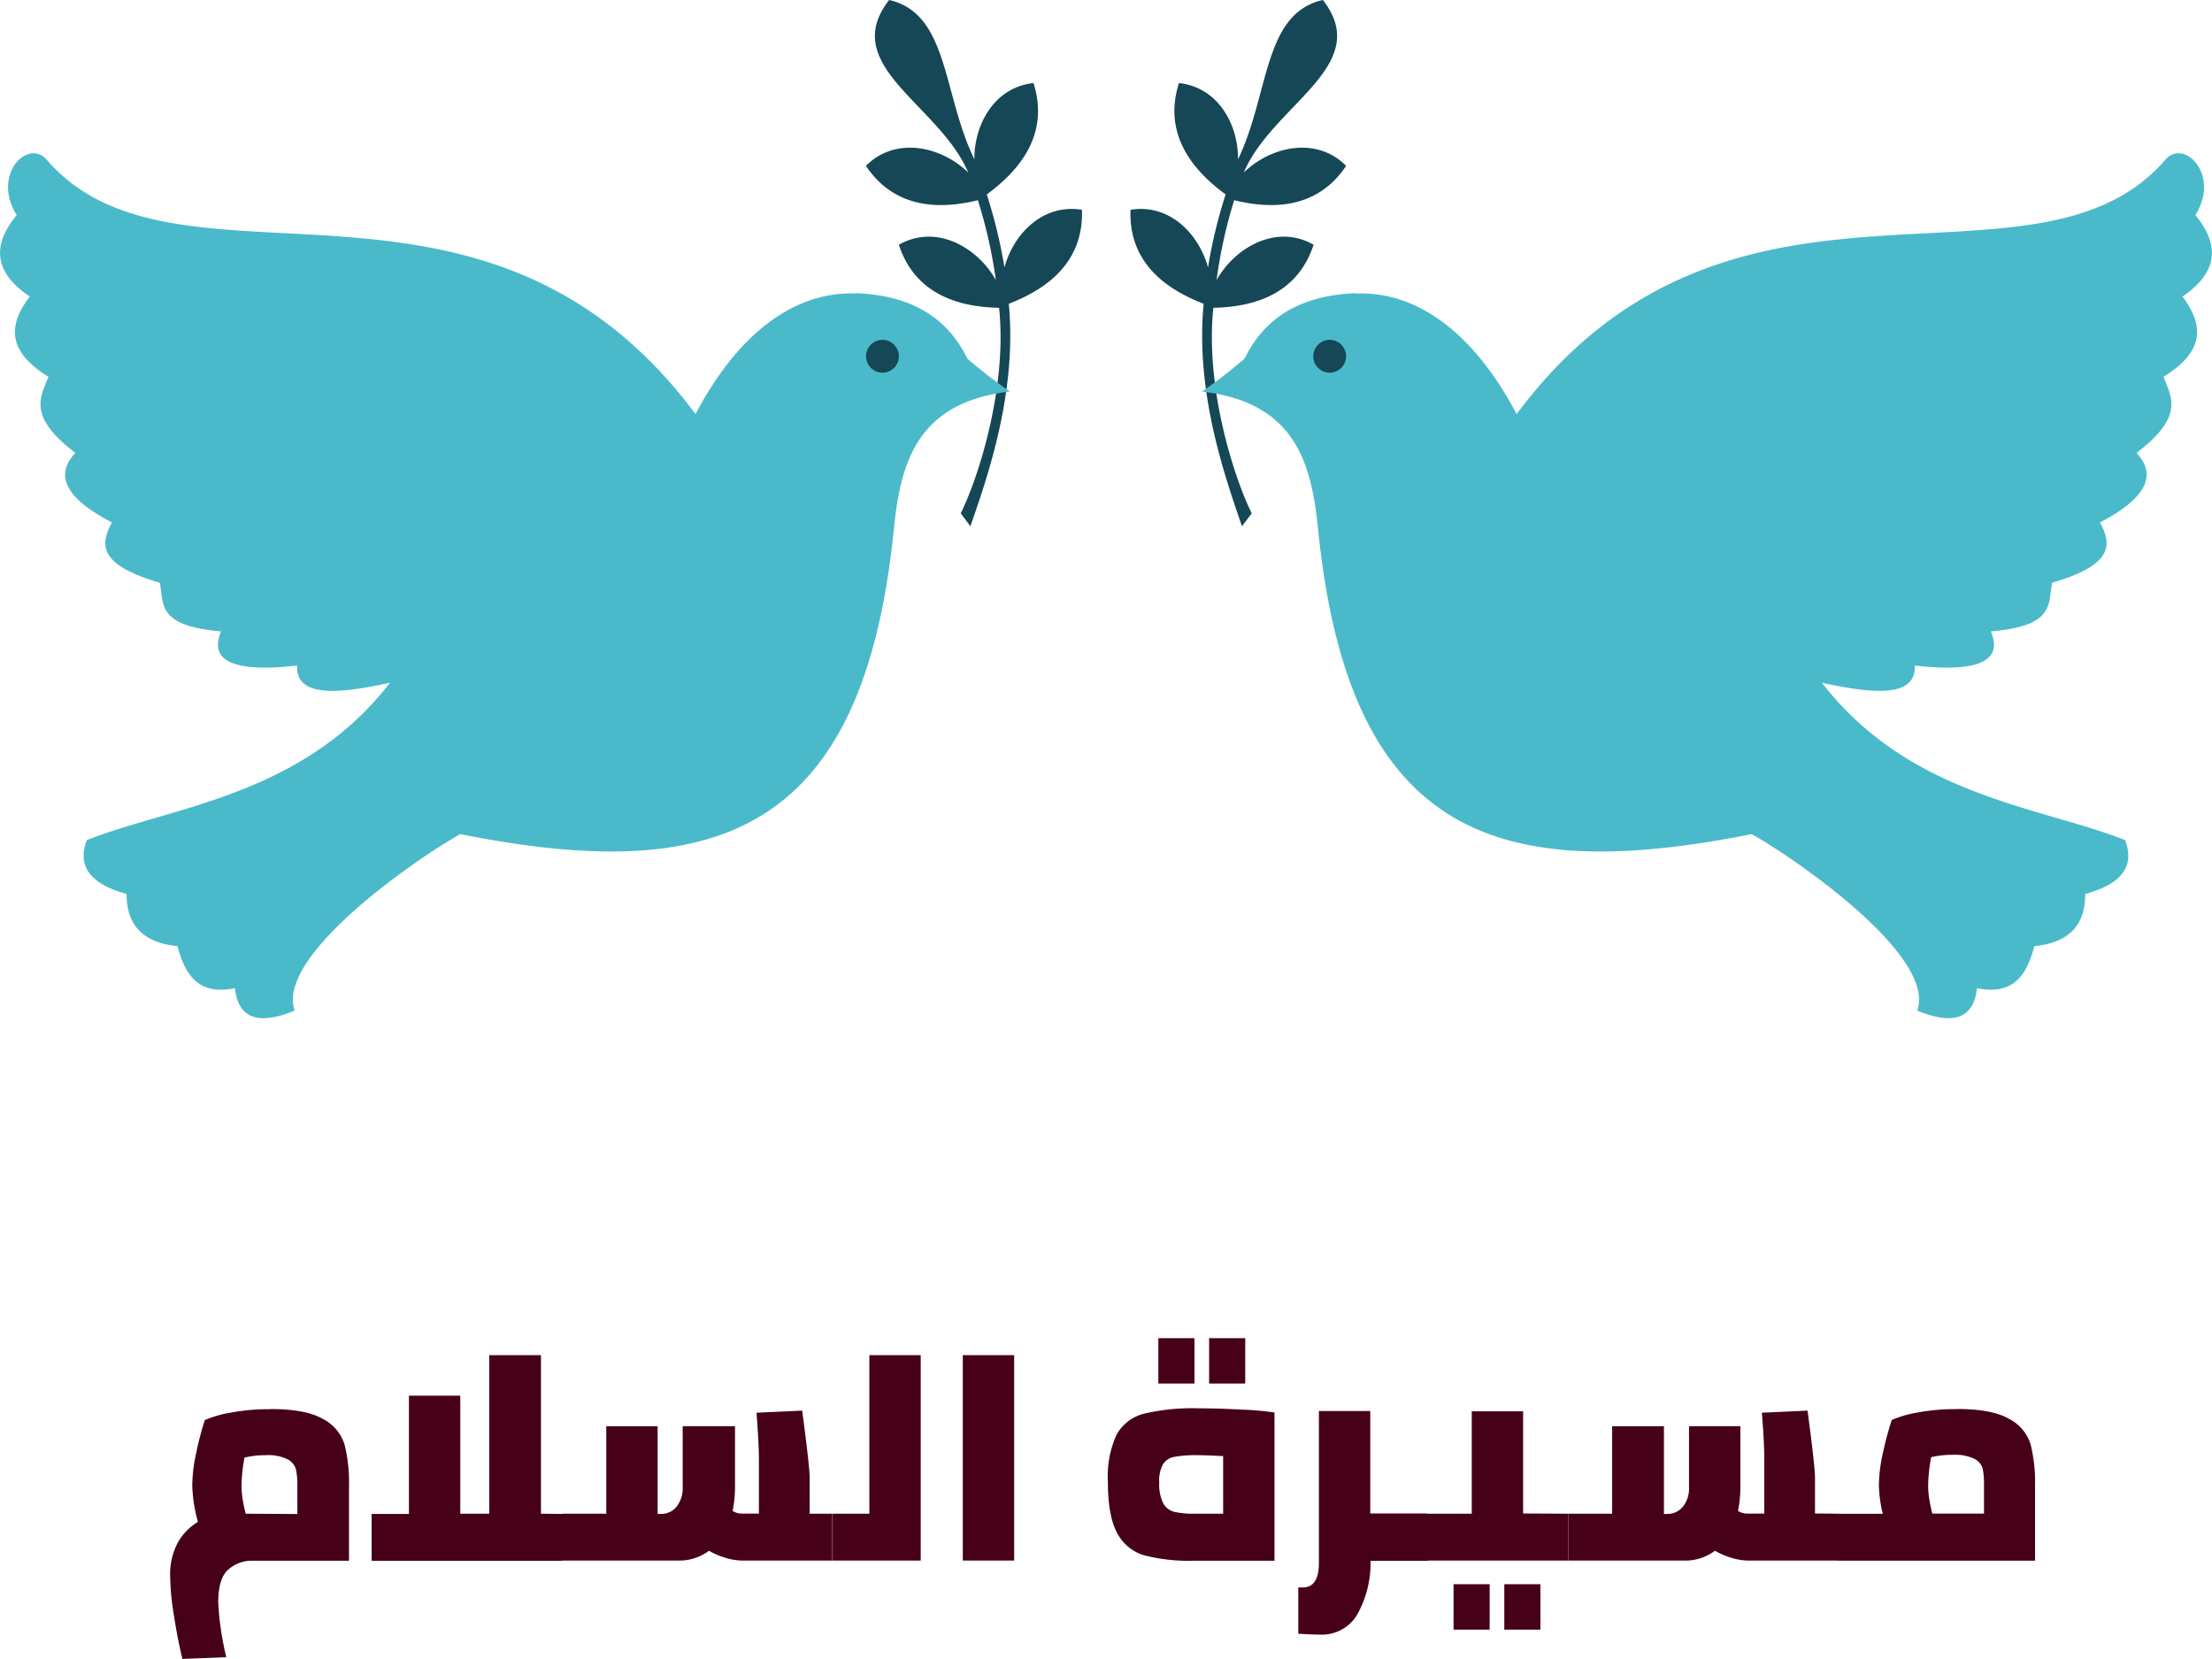 <svg xmlns="http://www.w3.org/2000/svg" viewBox="0 0 296.37 222.25"><defs><style>.cls-1{fill:#154757;}.cls-2{fill:#4abaca;}.cls-3{fill:#460018;}</style></defs><g id="Layer_2" data-name="Layer 2"><g id="Layer_1-2" data-name="Layer 1"><path class="cls-1" d="M119.13,0c-6.87,8.79,6.74,14,10.59,23.11-3.59-3.49-9.71-4.9-13.7-.89,4,6,10.32,5.76,15,4.6a66,66,0,0,1,2.41,10.7c-2.5-4.42-8-7.56-13-4.73,2.29,7,8.6,8.35,13.43,8.45,1.11,10.62-2.73,22.66-5.14,27.54l1.3,1.73c2.11-6.16,6.3-17.72,5.14-29.81,4.53-1.75,10.07-5.17,9.8-12.59-5.2-.85-9.15,3.18-10.38,7.72a67.68,67.68,0,0,0-2.37-9.78c3.93-2.89,8.55-7.73,6.26-14.92-5.24.57-7.94,5.51-7.92,10.21C126.28,12.61,127.13,1.81,119.13,0"/><path class="cls-2" d="M114.74,39.33c-8.19-.36-15.83,5.26-21.55,16.15C64.56,17.08,23.82,41.79,6.24,21.38c-2.47-2.86-7.41,2-4,7.44C-1,32.72-.95,36.42,4,39.74,1.17,43.39.8,47,6.49,50.48c-1.1,2.82-2.81,5.3,3.6,10.2C7,64,9.4,67.09,15,70c-1.63,3-1.8,5.68,6.42,8.08.53,2.85-.41,5.8,8.2,6.51-1.74,4.13,2,5.52,10.2,4.58-.24,4.29,5.47,3.84,12.44,2.3-11.8,15.27-29.38,16.61-40.62,21.09-1.23,3.12,0,5.78,5.32,7.21,0,3.67,1.66,6.48,6.82,7,1,3.78,2.74,6.64,7.7,5.63.47,4.55,3.79,4.75,8,3-2.65-7.52,17.26-20.95,22.19-23.64,34.07,6.79,53.94.31,58.09-40.85.89-8.88,3.07-17,15.55-18.45a65,65,0,0,1-5.71-4.42c-3.39-7-9.71-8.53-14.85-8.76"/><path class="cls-1" d="M120.39,48.19a2.2,2.2,0,1,1-1.7-2.61,2.22,2.22,0,0,1,1.7,2.61"/><path class="cls-1" d="M177.24,0c6.87,8.79-6.73,14-10.59,23.11,3.6-3.49,9.71-4.9,13.71-.89-4,6-10.33,5.76-15,4.6A65,65,0,0,0,163,37.52c2.5-4.42,8.05-7.56,13-4.73-2.29,7-8.6,8.35-13.43,8.45-1.12,10.62,2.73,22.66,5.14,27.54l-1.31,1.73c-2.09-6.16-6.3-17.72-5.13-29.81-4.53-1.75-10.08-5.17-9.8-12.59,5.2-.85,9.14,3.18,10.38,7.72a67.65,67.65,0,0,1,2.36-9.78c-3.93-2.89-8.54-7.73-6.25-14.92,5.24.57,7.94,5.51,7.92,10.21,4.2-8.73,3.35-19.53,11.35-21.34"/><path class="cls-2" d="M181.64,39.33c8.19-.36,15.83,5.26,21.56,16.15,28.62-38.4,69.35-13.69,86.94-34.1,2.47-2.86,7.4,2,4,7.44,3.22,3.9,3.16,7.6-1.73,10.92,2.78,3.65,3.16,7.26-2.54,10.74,1.09,2.82,2.81,5.3-3.61,10.2,3.06,3.29.69,6.41-4.9,9.32,1.62,3,1.8,5.68-6.42,8.08-.53,2.85.41,5.8-8.2,6.51,1.74,4.13-2,5.52-10.2,4.58.23,4.29-5.47,3.84-12.44,2.3,11.79,15.27,29.37,16.61,40.62,21.09,1.23,3.12,0,5.78-5.33,7.21,0,3.67-1.65,6.48-6.82,7-1,3.78-2.74,6.64-7.69,5.63-.47,4.55-3.8,4.75-8,3,2.65-7.52-17.27-20.95-22.19-23.64-34.08,6.79-53.94.31-58.09-40.85-.89-8.88-3.07-17-15.55-18.45a65,65,0,0,0,5.71-4.42c3.39-7,9.71-8.53,14.85-8.76"/><path class="cls-1" d="M176,48.19a2.2,2.2,0,1,0,1.7-2.61,2.22,2.22,0,0,0-1.7,2.61"/><path class="cls-3" d="M258.34,199a22.13,22.13,0,0,1,.4-3.76,12.22,12.22,0,0,1,2.88-.32,6,6,0,0,1,2.92.54,2.09,2.09,0,0,1,1.1,1.3,9.84,9.84,0,0,1,.18,2.16v3.88H258.9c-.13-.48-.26-1.07-.38-1.76a12.07,12.07,0,0,1-.18-2m3.84-10.24a27.1,27.1,0,0,0-5.28.46,14,14,0,0,0-3.44,1,44.12,44.12,0,0,0-1.18,4.4,20.74,20.74,0,0,0-.54,4.36,17.74,17.74,0,0,0,.52,3.8h-6v6.28h26.4v-10a20.88,20.88,0,0,0-.6-5.6,5.79,5.79,0,0,0-2.88-3.4c-1.52-.88-3.86-1.32-7-1.32m-19,14V198q0-1.49-1-9l-6.12.28c.22,2.69.32,4.74.32,6.16,0,.82,0,1.44,0,1.84l0,2.16v3.36h-2.2a2.42,2.42,0,0,1-1.32-.36,15.86,15.86,0,0,0,.32-3.2v-8.16h-6.88v8.16a3.91,3.91,0,0,1-.8,2.6,2.62,2.62,0,0,1-2.12,1h-.44V191.09H216v11.72H210.1v6.28h15.6a6.6,6.6,0,0,0,4.08-1.32,9,9,0,0,0,1.86.84,8.21,8.21,0,0,0,2.78.48H246.3v-6.28Zm-41.63,15.56h4.84v-6.08h-4.84Zm-6.8,0h4.84v-6.08h-4.84Zm9.32-15.56V189.09h-6.88v13.72h-6v6.28h18.88v-6.28Zm-12.84,0h-7.64V189.05h-6.88v20.36c0,2.18-.72,3.28-2.16,3.28l-.6,0v6.2q2,.12,2.88.12a5.51,5.51,0,0,0,5-2.66,14.16,14.16,0,0,0,1.8-7.22h7.64ZM162,185.37h4.84v-6.08H162Zm-6.8,0h4.84v-6.08h-4.84Zm.12,13.24a4.5,4.5,0,0,1,.5-2.42,2.25,2.25,0,0,1,1.54-1,16.25,16.25,0,0,1,3.16-.22q.84,0,3.36.12v7.72h-3.76a12.08,12.08,0,0,1-2.76-.24,2.37,2.37,0,0,1-1.5-1.14,5.66,5.66,0,0,1-.54-2.82m5.28-9.92a28.27,28.27,0,0,0-7.32.72,5.82,5.82,0,0,0-3.68,2.82,13.42,13.42,0,0,0-1.16,6.34q0,4.56,1.24,6.82a6,6,0,0,0,3.64,3,24.25,24.25,0,0,0,6.68.72h10.76V189.25a40,40,0,0,0-4.28-.38q-3.21-.18-5.88-.18M129,209.09h6.88V181.57H129Zm-12.52-27.52v21.24h-4.92v6.28h11.8V181.57Zm-8,21.24V198c0-1-.34-4-1-9l-6.12.28q.31,4,.32,6.16c0,.82,0,1.44,0,1.84l0,2.16v3.36h-2.2a2.37,2.37,0,0,1-1.32-.36,16.62,16.62,0,0,0,.32-3.2v-8.16H91.47v8.16a4,4,0,0,1-.8,2.6,2.63,2.63,0,0,1-2.12,1h-.44V191.09H81.23v11.72H75.35v6.28H91A6.64,6.64,0,0,0,95,207.77a8.49,8.49,0,0,0,1.86.84,8.17,8.17,0,0,0,2.78.48h11.88v-6.28Zm-36,0V181.57H65.55v21.24H61.67V187H54.79v15.84h-5v6.28H75.35v-6.28Zm-39.56,0a16.81,16.81,0,0,1-.38-1.76,12.07,12.07,0,0,1-.18-2,21.15,21.15,0,0,1,.4-3.76,11.94,11.94,0,0,1,2.84-.32,6,6,0,0,1,2.92.54,2.24,2.24,0,0,1,1.12,1.32,9.16,9.16,0,0,1,.2,2.14v3.88Zm3.28-14a27,27,0,0,0-5.28.46,14.53,14.53,0,0,0-3.48,1,43,43,0,0,0-1.16,4.44,20.69,20.69,0,0,0-.52,4.32,20.32,20.32,0,0,0,.76,4.88,7.46,7.46,0,0,0-2.72,2.82,9,9,0,0,0-1,4.54,35,35,0,0,0,.52,5.28c.34,2.18.72,4.09,1.12,5.72l5.88-.24a39.18,39.18,0,0,1-1.08-7.36c0-2.16.46-3.63,1.38-4.4a4.7,4.7,0,0,1,3.14-1.16h13v-10a21,21,0,0,0-.6-5.58,5.8,5.8,0,0,0-2.9-3.42q-2.31-1.32-7-1.32"/></g></g></svg>